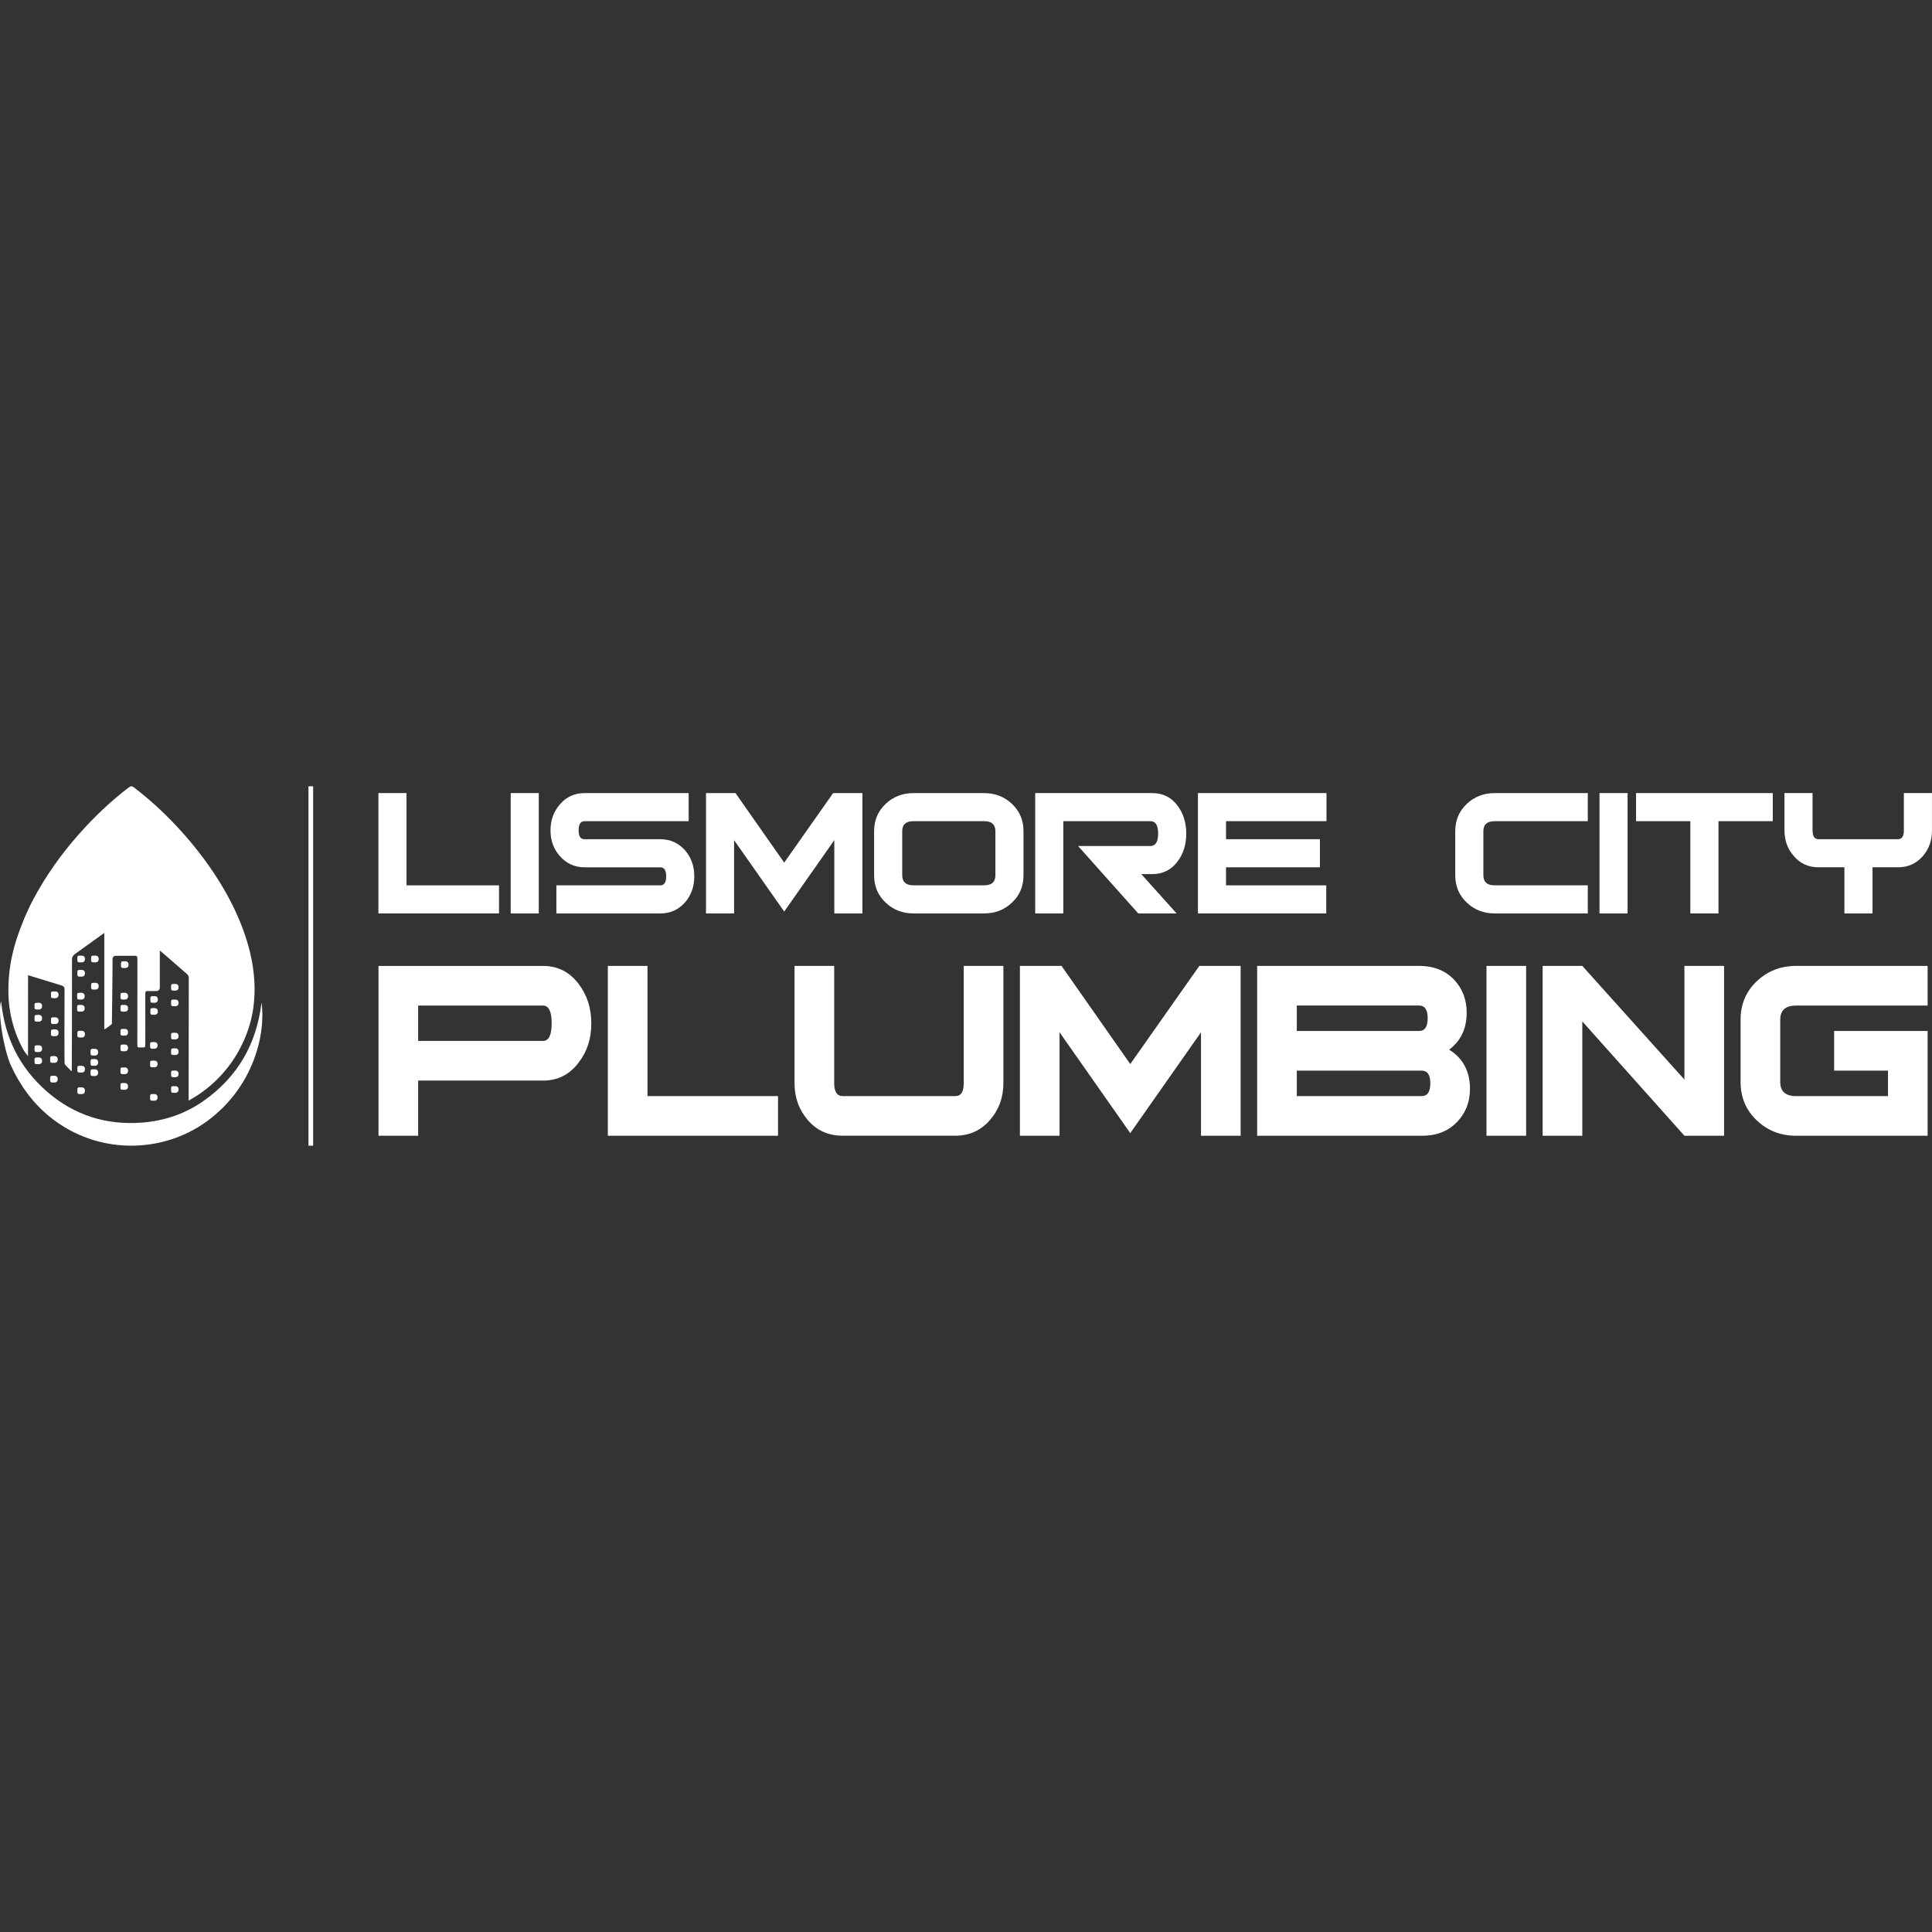 <svg xmlns="http://www.w3.org/2000/svg" id="Layer_1" viewBox="0 0 800 800"><rect x="0" y="0" width="800" height="800" fill="#333333" stroke="none"/><defs><style>      .cls-1 {        fill: #fff;      }    </style></defs><path class="cls-1" d="M77.39,403.31c.55.48.78,1,.78,1.76-.04,16.35-.05,32.7-.06,49.04,0,.44,0,.88,0,1.64,1.47-.89,2.72-1.59,3.92-2.38,4.88-3.24,9.09-7.21,12.66-11.87,3.12-4.07,5.55-8.54,7.4-13.33,2.7-6.97,3.63-14.21,3.25-21.62-.23-4.37-.91-8.67-1.98-12.93-1.44-5.69-3.47-11.15-5.94-16.45-2.9-6.22-6.38-12.1-10.28-17.74-4.31-6.23-9.08-12.07-14.26-17.59-5.38-5.73-11.17-11.01-17.41-15.78-.81-.62-1.3-.63-2.14,0-7.59,5.77-14.44,12.32-20.74,19.45-7.32,8.28-13.69,17.23-18.87,27.02-2.68,5.06-4.85,10.33-6.67,15.77-2.47,7.41-3.71,14.99-3.58,22.8.14,8.31,2.17,16.12,6.12,23.42.48.89,1.32,1.97,2.01,2.8,0-2.79.02-30.62.02-33.52,1.03.29,10.11,3.12,13.77,4.24.9.28,1.35.67,1.34,1.73-.08,7.33-.07,30.7.02,30.81.87,1.06,2.85,3.06,2.97,3.01.04-.45.13-31.27.09-46.22,0-1.11.38-1.74,1.26-2.36,3.87-2.73,11.79-8.49,12.12-8.71v39.94c.09.04,2.25-1.39,3.14-2.24,0-.53.27-18.27.27-26.77q0-1.46,1.48-1.46c2.52,0,5.05.05,7.56-.02,1-.03,1.25.28,1.25,1.26-.03,11.61-.02,23.22-.02,34.82,0,2.15-.11,1.89,1.86,1.9,1.44,0,1.44,0,1.44-1.44,0-6.91.02-13.82-.02-20.73,0-.91.2-1.29,1.17-1.21,1.09.08,2.2.02,3.3.02q1.56,0,1.56-1.62c0-4.7,0-9.41,0-14.11v-1.03c.09-.04,9.74,8.41,11.23,9.71"></path><path class="cls-1" d="M108.31,415.05c-2.05,17.27-9.93,30.88-23.93,40.75-7.51,5.3-15.95,8.23-25.1,9-15.04,1.26-28.42-2.88-39.84-12.81-11.3-9.83-17.52-22.4-18.96-37.37-1.6,3.93,1.02,20,4.06,26.62,3.83,8.36,9.12,15.59,16.28,21.36,19.4,15.62,46.24,15.25,64.79,1.74,19.33-14.07,24.52-36.03,22.69-49.3"></path><path class="cls-1" d="M33.58,395.7c-1.5,0-1.55.05-1.55,1.36,0,1.41.03,1.44,1.68,1.44q1.46,0,1.46-1.42t-1.59-1.38"></path><path class="cls-1" d="M39.27,395.7c-1.5,0-1.55.05-1.55,1.36,0,1.41.03,1.44,1.68,1.44q1.46,0,1.46-1.42t-1.59-1.38"></path><path class="cls-1" d="M39.27,406.96c-1.5,0-1.55.05-1.55,1.36,0,1.41.03,1.44,1.68,1.44q1.46,0,1.46-1.42t-1.59-1.38"></path><path class="cls-1" d="M51.65,398.04c-1.5,0-1.55.05-1.55,1.36,0,1.41.03,1.44,1.68,1.44q1.46,0,1.46-1.42t-1.59-1.38"></path><path class="cls-1" d="M51.43,411.09c-1.5,0-1.55.05-1.55,1.36,0,1.41.03,1.44,1.68,1.44q1.46,0,1.46-1.42t-1.59-1.38"></path><path class="cls-1" d="M51.43,416.11c-1.5,0-1.55.05-1.55,1.36,0,1.41.03,1.44,1.68,1.44q1.46,0,1.46-1.42t-1.59-1.38"></path><path class="cls-1" d="M63.79,412.48c-1.48,0-1.53.05-1.53,1.34,0,1.39.03,1.42,1.66,1.42q1.44,0,1.44-1.4t-1.57-1.36"></path><path class="cls-1" d="M63.79,417.43c-1.48,0-1.53.05-1.53,1.34,0,1.39.03,1.42,1.66,1.42q1.44,0,1.44-1.4t-1.57-1.36"></path><path class="cls-1" d="M72.37,407.43c-1.48,0-1.53.05-1.53,1.34,0,1.39.03,1.42,1.66,1.42q1.44,0,1.44-1.4t-1.57-1.36"></path><path class="cls-1" d="M72.37,413.9c-1.48,0-1.53.05-1.53,1.34,0,1.39.03,1.42,1.66,1.42q1.44,0,1.44-1.4t-1.57-1.36"></path><path class="cls-1" d="M72.37,427.64c-1.48,0-1.53.05-1.53,1.34,0,1.39.03,1.42,1.66,1.42q1.44,0,1.44-1.4t-1.57-1.36"></path><path class="cls-1" d="M72.37,434.1c-1.48,0-1.53.05-1.53,1.34,0,1.39.03,1.42,1.66,1.42q1.44,0,1.44-1.4t-1.57-1.36"></path><path class="cls-1" d="M72.37,443.3c-1.48,0-1.53.05-1.53,1.34,0,1.39.03,1.42,1.66,1.42q1.44,0,1.44-1.4t-1.57-1.36"></path><path class="cls-1" d="M72.37,449.76c-1.48,0-1.53.05-1.53,1.34,0,1.39.03,1.42,1.66,1.42q1.44,0,1.44-1.4t-1.57-1.36"></path><path class="cls-1" d="M63.67,431.49c-1.48,0-1.53.05-1.53,1.34,0,1.39.03,1.42,1.66,1.42q1.44,0,1.44-1.4t-1.57-1.36"></path><path class="cls-1" d="M63.67,439.19c-1.48,0-1.53.05-1.53,1.34,0,1.39.03,1.42,1.66,1.42q1.44,0,1.44-1.4t-1.57-1.36"></path><path class="cls-1" d="M63.67,453.02c-1.48,0-1.53.05-1.53,1.34,0,1.39.03,1.42,1.66,1.42q1.44,0,1.44-1.4t-1.57-1.36"></path><path class="cls-1" d="M51.43,426.04c-1.5,0-1.55.05-1.55,1.36,0,1.41.03,1.44,1.68,1.44q1.46,0,1.46-1.42t-1.59-1.38"></path><path class="cls-1" d="M51.43,432.51c-1.5,0-1.55.05-1.55,1.36,0,1.41.03,1.44,1.68,1.44q1.46,0,1.46-1.42t-1.59-1.38"></path><path class="cls-1" d="M22.31,437.3c-1.5,0-1.55.05-1.55,1.36,0,1.41.03,1.44,1.68,1.44q1.46,0,1.46-1.42t-1.59-1.38"></path><path class="cls-1" d="M22.31,445.45c-1.5,0-1.55.05-1.55,1.36,0,1.41.03,1.44,1.68,1.44q1.46,0,1.46-1.42t-1.59-1.38"></path><path class="cls-1" d="M51.43,441.99c-1.5,0-1.55.05-1.55,1.36,0,1.41.03,1.44,1.68,1.44q1.46,0,1.46-1.42t-1.59-1.38"></path><path class="cls-1" d="M51.43,448.46c-1.5,0-1.55.05-1.55,1.36,0,1.41.03,1.44,1.68,1.44q1.46,0,1.46-1.42t-1.59-1.38"></path><path class="cls-1" d="M33.47,411.09c-1.5,0-1.55.05-1.55,1.36,0,1.41.03,1.44,1.68,1.44q1.46,0,1.46-1.42t-1.59-1.38"></path><path class="cls-1" d="M33.47,416.11c-1.5,0-1.55.05-1.55,1.36,0,1.41.03,1.44,1.68,1.44q1.46,0,1.46-1.42t-1.59-1.38"></path><path class="cls-1" d="M15.84,415.22c-1.5,0-1.55.05-1.55,1.36,0,1.41.03,1.44,1.68,1.44q1.46,0,1.46-1.42t-1.59-1.38"></path><path class="cls-1" d="M15.84,420.24c-1.5,0-1.55.05-1.55,1.36,0,1.41.03,1.44,1.68,1.44q1.46,0,1.46-1.42t-1.59-1.38"></path><path class="cls-1" d="M15.84,432.84c-1.5,0-1.55.05-1.55,1.36,0,1.41.03,1.44,1.68,1.44q1.46,0,1.46-1.42t-1.59-1.38"></path><path class="cls-1" d="M15.84,437.86c-1.5,0-1.55.05-1.55,1.36,0,1.41.03,1.44,1.68,1.44q1.46,0,1.46-1.42t-1.59-1.38"></path><path class="cls-1" d="M39.04,434.29c-1.5,0-1.55.05-1.55,1.36,0,1.41.03,1.44,1.68,1.44q1.46,0,1.46-1.42t-1.59-1.38"></path><path class="cls-1" d="M33.58,426.82c-1.5,0-1.55.05-1.55,1.36,0,1.41.03,1.44,1.68,1.44q1.46,0,1.46-1.42t-1.59-1.38"></path><path class="cls-1" d="M39.04,438.53c-1.5,0-1.55.05-1.55,1.36,0,1.41.03,1.44,1.68,1.44q1.46,0,1.46-1.42t-1.59-1.38"></path><path class="cls-1" d="M39.04,442.77c-1.5,0-1.55.05-1.55,1.36,0,1.41.03,1.44,1.68,1.44q1.46,0,1.46-1.42t-1.59-1.38"></path><path class="cls-1" d="M33.58,450.24c-1.5,0-1.55.05-1.55,1.36,0,1.41.03,1.44,1.68,1.44q1.46,0,1.46-1.42t-1.59-1.38"></path><path class="cls-1" d="M33.58,441.32c-1.5,0-1.55.05-1.55,1.36,0,1.41.03,1.44,1.68,1.44q1.46,0,1.46-1.42t-1.59-1.38"></path><path class="cls-1" d="M22.65,421.24c-1.5,0-1.55.05-1.55,1.36,0,1.41.03,1.44,1.68,1.44q1.46,0,1.46-1.42t-1.59-1.38"></path><path class="cls-1" d="M22.65,410.53c-1.5,0-1.55.05-1.55,1.36,0,1.41.03,1.44,1.68,1.44q1.46,0,1.46-1.42t-1.59-1.38"></path><path class="cls-1" d="M22.65,426.26c-1.5,0-1.55.05-1.55,1.36,0,1.41.03,1.44,1.68,1.44q1.46,0,1.46-1.42t-1.59-1.38"></path><path class="cls-1" d="M33.58,401.61c-1.5,0-1.55.05-1.55,1.36,0,1.41.03,1.44,1.68,1.44q1.46,0,1.46-1.42t-1.59-1.38"></path><polygon class="cls-1" points="206.63 378.23 156.69 378.23 156.69 328.4 168.33 328.4 168.33 366.6 206.63 366.6 206.63 378.23"></polygon><rect class="cls-1" x="211.47" y="328.4" width="11.63" height="49.84"></rect><path class="cls-1" d="M287.49,362.87c0,4.19-1.26,7.77-3.78,10.73-2.72,3.09-6.14,4.64-10.28,4.64h-43.05v-11.64h43.05c1.62,0,2.42-1.24,2.42-3.73s-.81-3.73-2.42-3.73h-31.32c-4.14,0-7.56-1.55-10.28-4.65-2.59-2.91-3.88-6.46-3.88-10.67s1.32-7.82,3.98-10.86c2.65-3.04,6.04-4.56,10.18-4.56h43.05v11.64h-43.14c-1.62,0-2.43,1.26-2.43,3.78s.81,3.68,2.43,3.68h31.38c4.14,0,7.58,1.55,10.3,4.64,2.53,2.96,3.79,6.54,3.79,10.73"></path><polygon class="cls-1" points="357.1 378.23 345.47 378.23 345.47 347.89 324.72 377.46 303.97 347.89 303.97 378.23 292.34 378.23 292.34 328.4 304.55 328.4 324.72 357.19 344.98 328.4 357.1 328.4 357.1 378.23"></polygon><path class="cls-1" d="M423.81,362.46c0,4.52-1.58,8.27-4.75,11.27-3.17,3-7.01,4.5-11.54,4.5h-29.28c-4.53,0-8.37-1.5-11.54-4.5-3.17-3-4.75-6.76-4.75-11.27v-18.29c0-4.52,1.58-8.27,4.75-11.27,3.17-3,7.01-4.5,11.54-4.5h29.28c4.52,0,8.37,1.5,11.54,4.5,3.17,3,4.75,6.76,4.75,11.27v18.29ZM412.17,362.44v-18.26c0-2.77-1.55-4.15-4.65-4.15h-29.28c-3.1,0-4.65,1.38-4.65,4.15v18.26c0,2.77,1.55,4.15,4.65,4.15h29.28c3.1,0,4.65-1.38,4.65-4.15"></path><path class="cls-1" d="M487.22,378.23h-15.9l-24.92-27.92h29.96c2.13,0,3.2-1.71,3.2-5.14s-1.07-5.14-3.2-5.14h-36.07v38.2h-11.63v-49.84h48.38c4.46,0,7.98,1.75,10.57,5.24,2.39,3.17,3.59,7.01,3.59,11.54s-1.2,8.37-3.59,11.54c-2.59,3.49-6.11,5.24-10.57,5.24h-4.46l14.64,16.29Z"></path><polygon class="cls-1" points="549.27 340.03 507.67 340.03 507.67 347.5 546.55 347.5 546.55 359.13 507.67 359.13 507.67 366.6 549.17 366.6 549.17 378.23 496.04 378.23 496.04 328.4 549.27 328.4 549.27 340.03"></polygon><path class="cls-1" d="M657.47,378.23h-38.59c-4.53,0-8.37-1.5-11.54-4.5-3.17-3-4.75-6.76-4.75-11.27v-18.29c0-4.52,1.58-8.27,4.75-11.27,3.17-3,7.01-4.5,11.54-4.5h38.59v11.64h-38.59c-3.1,0-4.65,1.38-4.65,4.15v18.26c0,2.77,1.55,4.15,4.65,4.15h38.59v11.64Z"></path><rect class="cls-1" x="662.32" y="328.4" width="11.63" height="49.84"></rect><polygon class="cls-1" points="734.07 340.03 711.58 340.03 711.58 378.23 699.94 378.23 699.94 340.03 677.45 340.03 677.45 328.4 734.07 328.4 734.07 340.03"></polygon><path class="cls-1" d="M800,343.81c0,4.2-1.26,7.76-3.78,10.67-2.72,3.1-6.14,4.65-10.28,4.65h-10.57v19.1h-11.64v-19.1h-10.76c-4.14,0-7.53-1.55-10.18-4.65-2.59-2.91-3.88-6.46-3.88-10.67v-15.42h11.63v15.42c0,2.46.81,3.68,2.42,3.68h32.97c1.62,0,2.42-1.23,2.42-3.68v-15.42h11.64v15.42Z"></path><path class="cls-1" d="M244.85,423.77c0,6.29-1.73,11.68-5.2,16.15-3.74,5.02-8.67,7.53-14.78,7.53h-51.72v22.85h-16.42v-70.33h68.14c6.11,0,11.04,2.51,14.78,7.53,3.47,4.56,5.2,9.99,5.2,16.28M228.43,423.77c0-4.93-1.19-7.39-3.56-7.39h-51.72v14.64h51.72c2.37,0,3.56-2.42,3.56-7.25"></path><polygon class="cls-1" points="322.16 470.29 251.69 470.29 251.69 399.96 268.11 399.96 268.11 453.87 322.16 453.87 322.16 470.29"></polygon><path class="cls-1" d="M415.48,448.53c0,5.93-1.87,11.04-5.61,15.32-3.74,4.29-8.53,6.43-14.37,6.43h-46.52c-5.93,0-10.74-2.14-14.44-6.43-3.69-4.29-5.54-9.39-5.54-15.32v-48.58h16.42v48.58c0,3.56,1.19,5.34,3.57,5.34h46.64c2.29,0,3.43-1.78,3.43-5.34v-48.58h16.42v48.58Z"></path><polygon class="cls-1" points="513.72 470.29 497.3 470.29 497.3 427.46 468.02 469.2 438.74 427.46 438.74 470.29 422.32 470.29 422.32 399.96 439.56 399.96 468.02 440.6 496.62 399.96 513.72 399.96 513.72 470.29"></polygon><path class="cls-1" d="M600.06,434.65c5.75,3.55,8.62,8.97,8.62,16.25,0,5.28-1.69,9.74-5.06,13.38-3.65,4.01-8.58,6.01-14.78,6.01h-68.28v-70.33h67.05c6.2,0,11.13,2,14.78,6.01,3.28,3.64,4.93,8.1,4.93,13.38,0,6.55-2.42,11.65-7.25,15.3M587.61,426.91c2.37,0,3.56-1.75,3.56-5.27s-1.19-5.27-3.56-5.27h-50.63v10.54h50.63ZM588.71,453.87c2.36,0,3.55-1.75,3.55-5.27s-1.18-5.27-3.55-5.27h-51.73v10.54h51.73Z"></path><rect class="cls-1" x="615.52" y="399.96" width="16.42" height="70.33"></rect><polygon class="cls-1" points="713.9 470.29 697.48 470.29 655.2 422.95 655.2 470.29 638.78 470.29 638.78 399.96 655.2 399.96 697.48 447.03 697.48 399.96 713.9 399.96 713.9 470.29"></polygon><path class="cls-1" d="M798.19,470.29h-54.46c-6.39,0-11.81-2.12-16.28-6.35-4.47-4.23-6.71-9.54-6.71-15.91v-25.81c0-6.37,2.23-11.68,6.71-15.91,4.47-4.23,9.9-6.35,16.28-6.35h54.46v16.42h-54.46c-4.38,0-6.57,1.95-6.57,5.86v25.77c0,3.91,2.19,5.86,6.57,5.86h38.04v-10.54h-22.3v-16.42h38.72v43.38Z"></path><rect class="cls-1" x="127.73" y="325.59" width="1.93" height="148.81"></rect></svg>